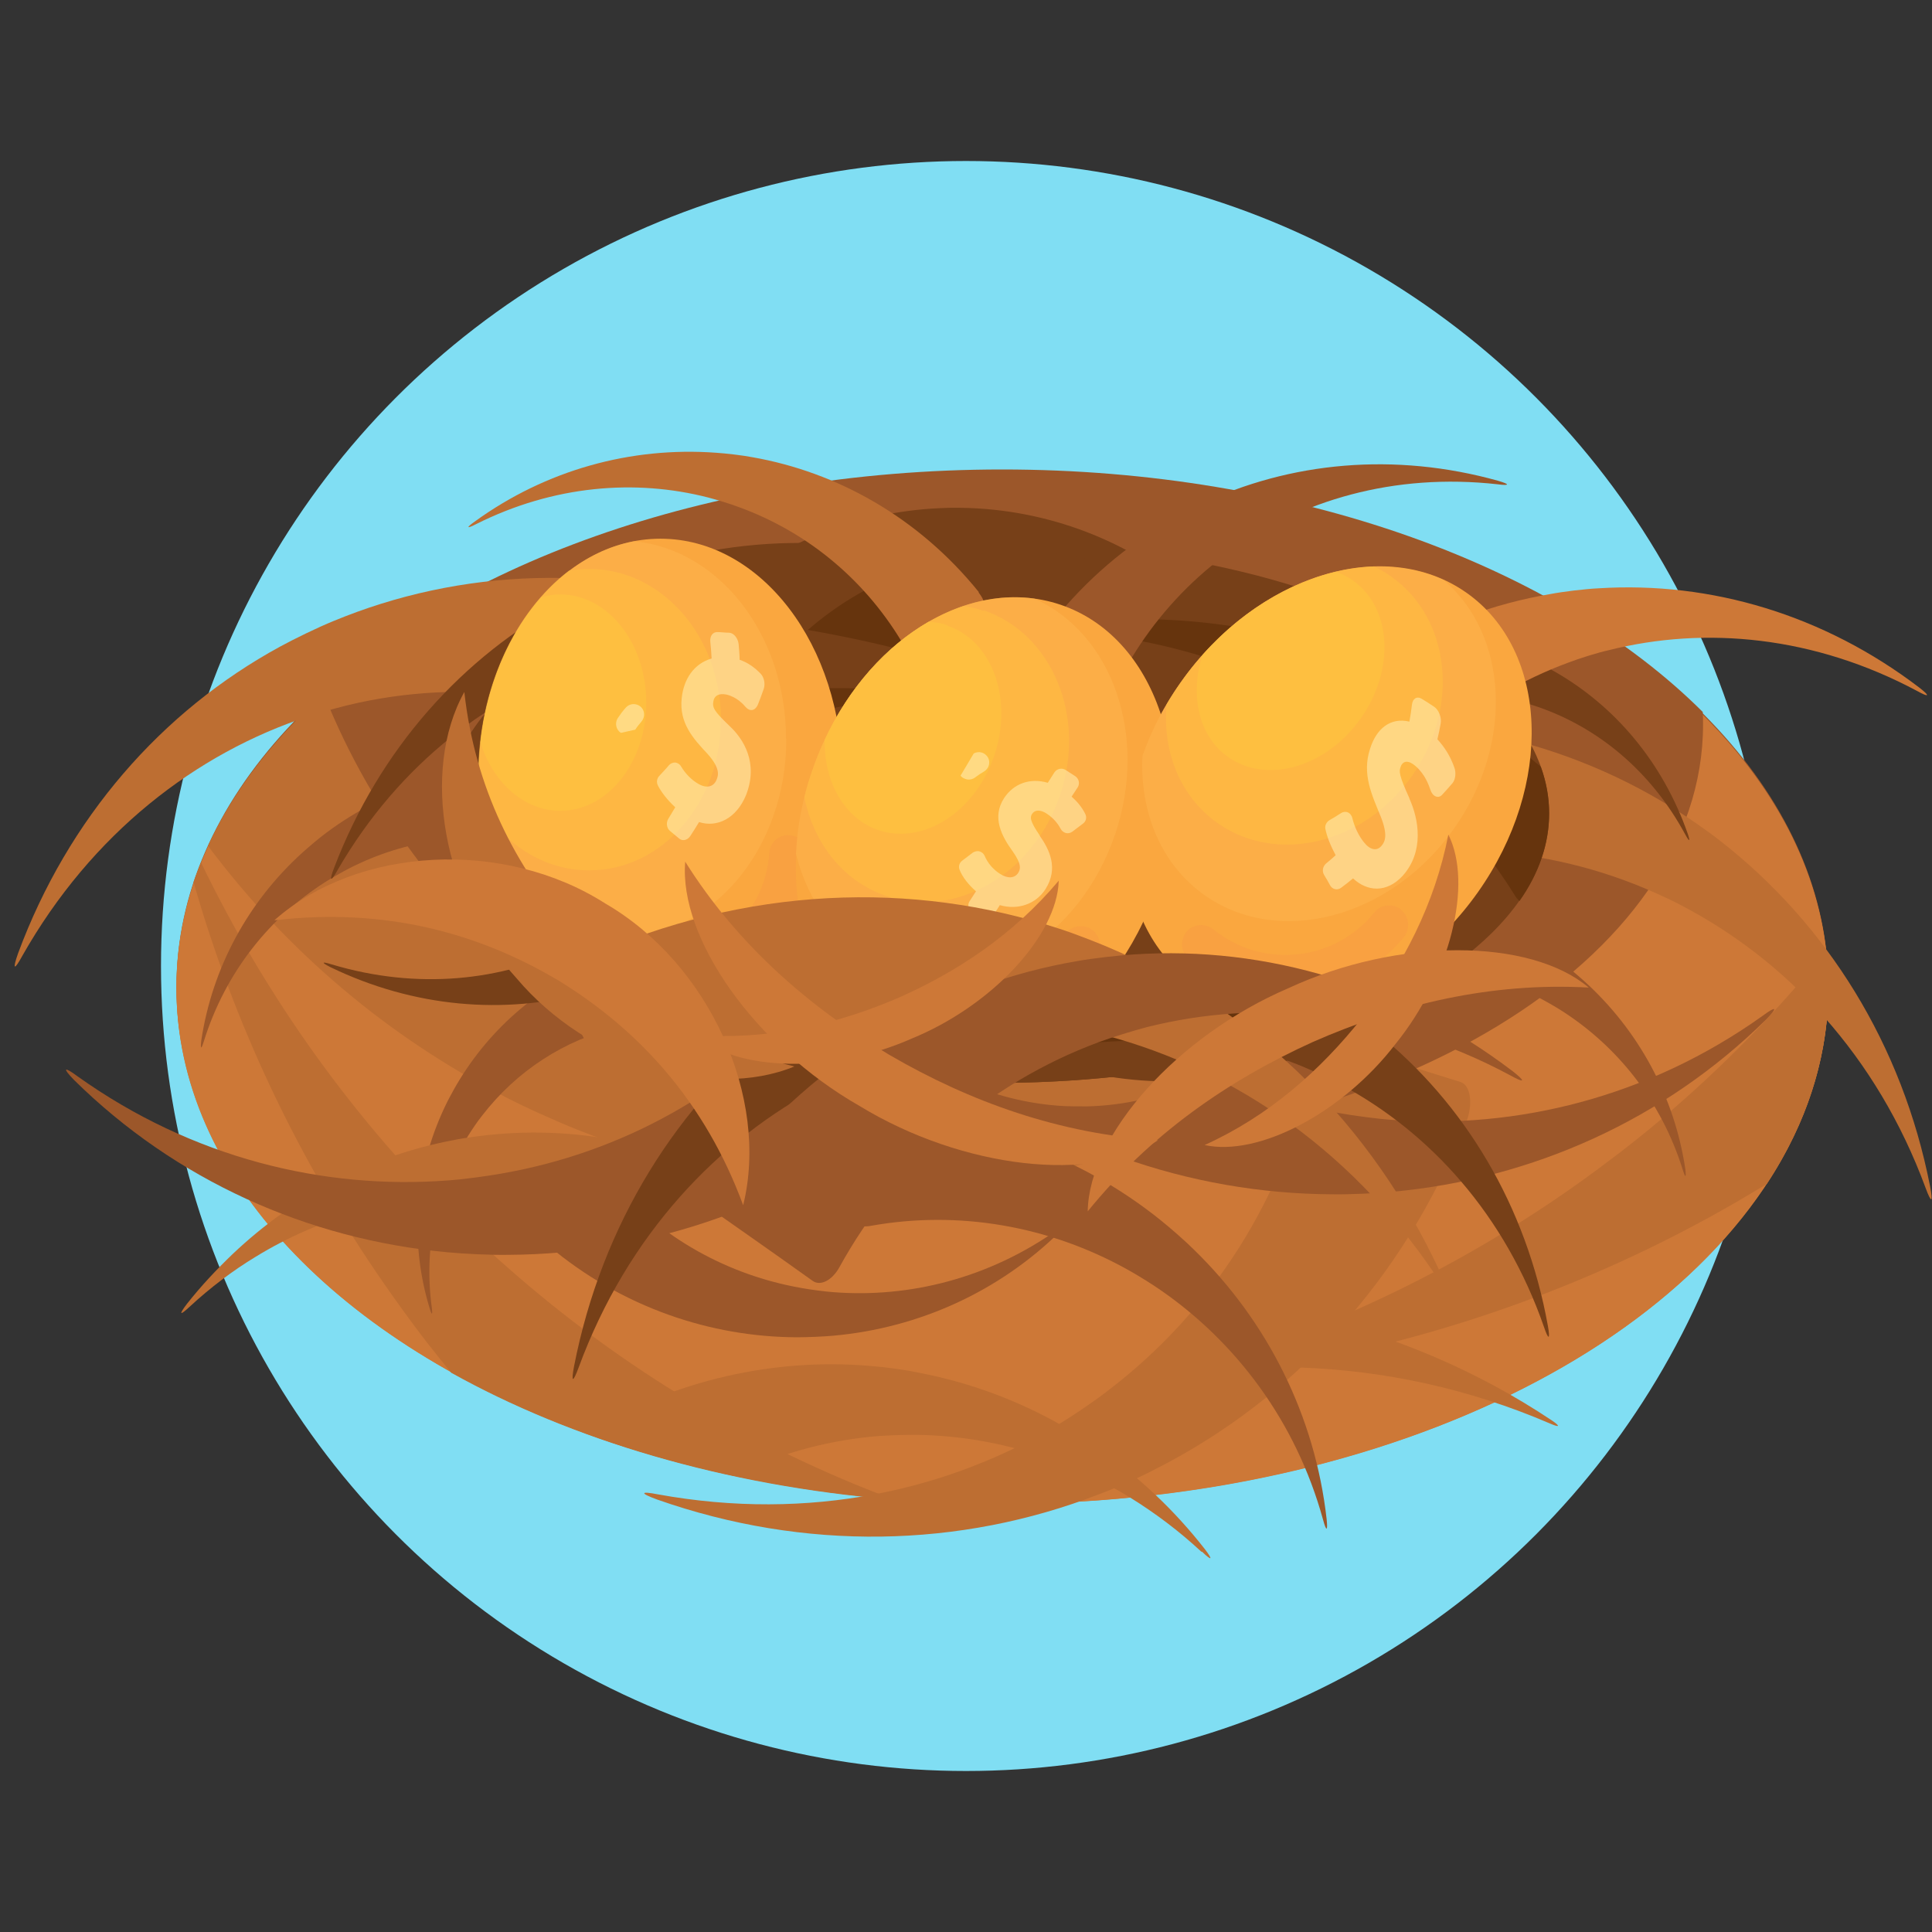 <?xml version="1.0" encoding="UTF-8"?><svg id="a" xmlns="http://www.w3.org/2000/svg" viewBox="0 0 60 60"><rect x="0" y="0" width="60" height="60" fill="#333333" stroke="none"/><defs><style>.b{fill:#66340d;}.c{fill:#9c572a;}.d{fill:#bd6e32;}.e,.f{fill:#ffedaf;}.e,.g{opacity:.59;}.h{opacity:.6;}.i{fill:#cd7837;}.j{fill:#f79344;}.k,.l{fill:#febf40;}.k,.m{opacity:.55;}.m{fill:#fcb44e;}.n{opacity:.32;}.o{fill:#774018;}.p{fill:#faa73f;}.q{fill:#80def3;}</style></defs><circle class="q" cx="30" cy="30" r="25"/><g><ellipse class="c" cx="31.13" cy="30.64" rx="25.65" ry="16.01"/><ellipse class="i" cx="31.13" cy="30.69" rx="25.65" ry="16.01"/><path class="i" d="M56.78,30.69c0,7.83-9,14.35-20.9,15.74-.26,.03-.52,.06-.78,.08-1.29,.13-2.62,.19-3.97,.19-2.92,0-5.73-.31-8.35-.87-1.62-.35-3.16-.79-4.61-1.32-7.59-2.78-12.69-7.93-12.69-13.82,0-8.84,11.49-16.01,25.65-16.01s25.65,7.17,25.65,16.01Z"/><path class="d" d="M45.53,34.87c.23-.59,.14-1.18-.18-1.27-.45-.14-.9-.28-1.35-.42-.31-.1-.83-.26-1.14-.36-.45-.14-.9-.28-1.35-.42-.31-.1-.63,.23-.74,.71-.87,4.07-3.12,7.6-6.34,10.06-.38,.3-1.04,.75-1.45,1-3.48,2.13-7.86,3.09-12.54,2.24-.56-.11-.58-.04-.03,.16,4.58,1.61,9.4,1.51,13.71-.16,.52-.19,1.34-.56,1.83-.82,4.13-2.11,7.63-5.77,9.57-10.72Z"/><path class="c" d="M9.36,22.11c0,.13-.01,.26-.01,.39,0,7.31,9.75,13.24,21.77,13.24s21.77-5.93,21.77-13.24c0-.13,0-.26-.01-.39-4.53-4.52-12.58-7.53-21.76-7.53s-17.23,3.01-21.76,7.53Z"/><path class="d" d="M56.71,29.54c-1.52,1.87-3.23,3.62-5.11,5.21-.43,.37-1.16,.95-1.62,1.29-3.82,2.9-8.27,5.16-13.18,6.57-.59,.16-.57,.25,.04,.2,5.11-.49,10.1-1.92,14.72-4.21,.55-.27,1.44-.74,1.98-1.05,.45-.25,.89-.52,1.33-.78,1.23-1.87,1.91-3.92,1.91-6.07,0-.39-.02-.78-.07-1.16Z"/><path class="d" d="M35.35,42.91c1.28-.27,2.59-.42,3.91-.44,.31,0,.81,0,1.12,0,2.59,.09,5.23,.65,7.76,1.74,.3,.13,.33,.09,.05-.1-2.31-1.54-4.89-2.64-7.6-3.25-.32-.07-.86-.18-1.19-.24-.27-.05-.55-.09-.83-.12-1.15,.37-2.14,.99-2.87,1.89-.13,.16-.25,.33-.37,.51Z"/><path class="d" d="M27.73,46.56c-4.33-1.62-8.4-4.05-11.97-7.2-.43-.37-1.11-1.01-1.52-1.41-3.2-3.14-5.93-6.89-8-11.17-.08,.2-.16,.41-.23,.61,1.27,4.45,3.27,8.66,5.92,12.48,.35,.51,.94,1.32,1.32,1.81,.25,.32,.5,.63,.76,.95,3.75,2.09,8.49,3.51,13.72,3.94h-.01Z"/><path class="d" d="M35.07,35.53c-5.84,.88-11.36-.44-15.79-3.13-.53-.32-1.37-.88-1.85-1.26-3.31-2.49-5.86-5.8-7.37-9.58-1.59,1.42-2.81,3.01-3.6,4.71,2.49,3.33,5.65,5.95,9.14,7.75,.62,.33,1.67,.8,2.32,1.06,5.45,2.17,11.5,2.45,17.18,.65,.68-.22,.65-.31-.04-.2Z"/><path class="c" d="M28.71,32.43c-.45-.38-.62-.88-.4-1.07,.32-.29,.64-.58,.95-.87,.22-.2,.58-.53,.8-.74,.32-.29,.63-.58,.95-.87,.22-.2,.63-.07,.93,.27,2.48,2.87,5.89,4.77,9.66,5.42,.45,.08,1.19,.18,1.65,.21,3.84,.29,7.93-.69,11.5-3.24,.42-.31,.47-.26,.1,.12-3.15,3.11-7.25,4.95-11.59,5.35-.52,.05-1.37,.09-1.89,.08-4.38-.02-8.9-1.51-12.65-4.66Z"/><path class="c" d="M17.05,38.7c-.27-.23-.38-.53-.24-.65,.19-.18,.39-.35,.58-.53,.13-.12,.35-.32,.49-.45,.19-.18,.38-.35,.58-.53,.14-.12,.38-.04,.56,.16,1.51,1.74,3.58,2.9,5.87,3.3,.27,.05,.72,.11,1,.13,2.33,.18,4.82-.42,6.99-1.97,.26-.19,.29-.16,.06,.07-1.92,1.89-4.41,3.01-7.05,3.25-.31,.03-.83,.05-1.15,.05-2.66-.01-5.41-.92-7.69-2.83Z"/><path class="c" d="M18.57,29.88c.25-.1,.49-.07,.52,.07,.05,.19,.1,.38,.15,.57,.03,.13,.09,.35,.13,.48,.05,.19,.1,.38,.15,.57,.03,.13-.1,.27-.3,.32-1.69,.4-3.18,1.37-4.25,2.76-.13,.16-.32,.44-.43,.62-.93,1.49-1.4,3.36-1.13,5.34,.03,.24,0,.25-.07,.01-.59-1.94-.47-3.99,.29-5.83,.09-.22,.25-.57,.37-.78,.94-1.77,2.5-3.28,4.57-4.13Z"/><path class="c" d="M26.71,34.72c-.43,0-.76,.21-.72,.43,.05,.31,.09,.62,.14,.93,.03,.22,.09,.57,.12,.79,.05,.31,.09,.62,.14,.93,.03,.22,.32,.33,.65,.27,2.73-.49,5.54,0,7.98,1.36,.29,.16,.76,.45,1.03,.64,2.31,1.6,4.19,4.04,5.04,7.13,.1,.37,.15,.36,.11-.02-.36-3.21-1.84-6.15-4.12-8.37-.27-.27-.74-.68-1.04-.92-2.5-2.01-5.75-3.23-9.33-3.18Z"/><path class="d" d="M5.88,40.59c.66-.61,1.35-1.13,2.06-1.56,1.99-1.22,4.17-1.8,6.28-1.82,.34,0,.9,.02,1.24,.06,1.38,.14,2.72,.52,3.96,1.13,1.51-.32,2.94-.74,4.3-1.23-2.63-1.57-5.5-2.18-8.25-1.95-.39,.03-1.02,.11-1.4,.19-2.54,.48-4.91,1.7-6.85,3.54-.5,.48-.98,.99-1.42,1.55-.25,.33-.22,.37,.08,.09Z"/><path class="c" d="M16.85,23.83c.3,.02,.53,.17,.5,.32-.04,.22-.08,.44-.12,.66-.03,.15-.08,.4-.1,.56-.04,.22-.08,.44-.12,.66-.03,.15-.24,.23-.47,.18-1.93-.42-3.94-.14-5.7,.76-.21,.11-.55,.3-.75,.43-1.69,1.08-3.08,2.76-3.76,4.94-.08,.26-.11,.25-.08-.02,.34-2.27,1.46-4.32,3.14-5.84,.2-.18,.54-.47,.76-.63,1.83-1.36,4.17-2.15,6.71-2.02Z"/><path class="c" d="M41.74,27.82c-.3,.02-.53,.17-.5,.32,.04,.22,.08,.44,.12,.66,.03,.15,.08,.4,.1,.56,.04,.22,.08,.44,.12,.66,.03,.15,.24,.23,.47,.18,1.93-.42,3.94-.14,5.7,.76,.21,.11,.55,.3,.75,.43,1.69,1.08,3.08,2.76,3.76,4.94,.08,.26,.11,.25,.08-.02-.34-2.27-1.46-4.32-3.14-5.84-.2-.18-.54-.47-.76-.63-1.83-1.36-4.17-2.15-6.71-2.02Z"/><path class="c" d="M28.44,34.31c.45-.38,.62-.88,.4-1.07-.32-.29-.64-.58-.95-.87-.22-.2-.58-.53-.8-.74-.32-.29-.63-.58-.95-.87-.22-.2-.63-.07-.93,.27-2.48,2.87-5.89,4.77-9.66,5.42-.45,.08-1.19,.18-1.65,.21-3.84,.29-7.93-.69-11.5-3.24-.42-.31-.47-.26-.1,.12,3.15,3.11,7.25,4.95,11.59,5.35,.52,.05,1.37,.09,1.89,.08,4.38-.02,8.9-1.51,12.65-4.66Z"/><path class="d" d="M39.06,22.76c-.57,.11-.99,.46-.92,.75,.1,.42,.2,.84,.3,1.26,.07,.29,.18,.78,.25,1.07,.1,.42,.2,.84,.29,1.26,.07,.29,.47,.39,.9,.24,3.6-1.29,7.43-1.23,10.86,.11,.41,.16,1.07,.45,1.46,.66,3.29,1.71,6.09,4.68,7.6,8.78,.18,.49,.24,.47,.14-.05-.86-4.39-3.19-8.13-6.51-10.72-.39-.31-1.07-.78-1.5-1.04-3.59-2.23-8.09-3.21-12.89-2.33Z"/><path class="d" d="M27.2,31.7c-.19-.2-.26-.44-.15-.53,.16-.13,.31-.26,.47-.39,.11-.09,.29-.24,.4-.33,.16-.13,.31-.26,.47-.39,.11-.09,.29-.02,.42,.16,1.05,1.46,2.56,2.48,4.27,2.92,.2,.05,.54,.12,.75,.15,1.76,.26,3.69-.08,5.43-1.2,.21-.14,.23-.11,.04,.06-1.56,1.4-3.52,2.16-5.54,2.21-.24,0-.64,0-.88-.02-2.02-.15-4.06-1.01-5.68-2.64Z"/><path class="d" d="M37.31,48.19c-.7-.65-1.45-1.21-2.21-1.68-2.14-1.31-4.47-1.94-6.74-1.95-.37,0-.97,.02-1.33,.06-1.48,.15-2.92,.56-4.25,1.21-1.62-.35-3.16-.79-4.61-1.32,2.82-1.68,5.91-2.34,8.85-2.09,.42,.03,1.1,.12,1.51,.21,2.73,.52,5.27,1.82,7.36,3.8,.54,.51,1.05,1.07,1.52,1.67,.27,.35,.23,.39-.08,.09Z"/><path class="d" d="M23.45,19.06c.55,.2,.9,.62,.78,.89-.17,.4-.33,.8-.5,1.2-.12,.28-.3,.74-.42,1.02-.16,.4-.33,.8-.49,1.2-.12,.28-.53,.31-.93,.09-3.35-1.85-7.14-2.41-10.74-1.64-.43,.09-1.13,.28-1.55,.42-3.52,1.15-6.76,3.65-8.91,7.45-.25,.46-.31,.43-.13-.08,1.55-4.19,4.45-7.52,8.14-9.53,.44-.24,1.18-.6,1.65-.79,3.9-1.62,8.5-1.87,13.09-.23Z"/><path class="o" d="M30.53,17.89c.48,.18,.79,.55,.68,.79-.15,.35-.3,.7-.45,1.05-.1,.24-.27,.64-.38,.89-.15,.35-.3,.7-.44,1.05-.11,.24-.47,.26-.81,.07-2.92-1.65-6.24-2.18-9.4-1.53-.38,.07-.99,.23-1.36,.35-3.1,.98-5.96,3.14-7.88,6.45-.22,.4-.28,.37-.11-.07,1.4-3.66,3.97-6.55,7.22-8.28,.39-.21,1.04-.52,1.45-.68,3.43-1.39,7.47-1.56,11.48-.08Z"/><path class="o" d="M38.71,28.34c.57,.11,.99,.46,.92,.75-.1,.42-.2,.84-.3,1.26-.07,.29-.18,.78-.25,1.07-.1,.42-.2,.84-.29,1.26-.07,.29-.47,.39-.9,.24-3.6-1.29-7.43-1.23-10.86,.11-.41,.16-1.07,.45-1.46,.66-3.29,1.71-6.09,4.68-7.6,8.78-.18,.49-.24,.47-.14-.05,.86-4.39,3.19-8.13,6.51-10.72,.39-.31,1.07-.78,1.5-1.04,3.59-2.23,8.09-3.21,12.89-2.33Z"/><path class="o" d="M46.42,27.13c.17-.33,.14-.68-.03-.76-.25-.11-.51-.22-.76-.33-.18-.08-.47-.2-.64-.28-.25-.11-.51-.22-.76-.33-.18-.08-.38,.09-.47,.37-.72,2.34-2.22,4.27-4.22,5.51-.24,.15-.64,.37-.9,.49-2.13,1.03-4.73,1.32-7.4,.52-.32-.1-.33-.06-.03,.09,2.57,1.24,5.38,1.49,7.97,.78,.31-.08,.81-.25,1.11-.37,2.51-.98,4.74-2.91,6.13-5.7Z"/><path class="o" d="M40.62,20.17c-.29,.1-.48,.31-.42,.46,.08,.21,.16,.42,.25,.63,.06,.15,.15,.39,.21,.53,.08,.21,.16,.42,.24,.63,.06,.15,.27,.16,.48,.05,1.76-.93,3.73-1.18,5.6-.74,.22,.05,.58,.15,.8,.23,1.82,.63,3.48,1.96,4.56,3.96,.13,.24,.16,.22,.07-.04-.77-2.19-2.24-3.95-4.14-5.03-.22-.13-.61-.32-.85-.43-2.01-.88-4.4-1.05-6.8-.25Z"/><path class="o" d="M30.66,29.01c-.49,.08-.84,.38-.78,.62,.08,.36,.16,.71,.23,1.07,.05,.25,.14,.66,.2,.9,.08,.36,.15,.71,.23,1.07,.06,.25,.39,.33,.76,.21,3.06-1.03,6.28-.94,9.15,.24,.34,.14,.89,.4,1.22,.58,2.75,1.48,5.07,4.03,6.28,7.51,.14,.42,.2,.4,.12-.04-.67-3.71-2.57-6.9-5.34-9.12-.33-.27-.89-.67-1.25-.9-2.99-1.93-6.77-2.81-10.83-2.14Z"/><path class="o" d="M25.48,24.76c.17-.33,.14-.68-.03-.76-.25-.11-.51-.22-.76-.33-.18-.08-.47-.2-.64-.28-.25-.11-.51-.22-.76-.33-.18-.08-.38,.09-.47,.37-.72,2.34-2.22,4.27-4.22,5.51-.24,.15-.64,.37-.9,.49-2.13,1.03-4.73,1.32-7.4,.52-.32-.1-.33-.06-.03,.09,2.57,1.24,5.38,1.49,7.97,.78,.31-.08,.81-.25,1.11-.37,2.51-.98,4.74-2.91,6.13-5.7Z"/><g><ellipse class="o" cx="30.98" cy="25.26" rx="17.13" ry="8.37"/><path class="b" d="M28.73,21.59c-2.58-.42-5.24-.24-7.78,.54-.3,.09-.79,.26-1.09,.38-2.13,.81-4.14,2.06-5.89,3.73,.23,.97,.8,1.88,1.64,2.72,1.25-1.98,2.96-3.66,4.98-4.91,.24-.15,.65-.39,.91-.52,2.15-1.13,4.61-1.8,7.21-1.84,.31,0,.32-.05,0-.1Z"/><path class="b" d="M41.46,25.76c-4.66-.77-9.45-.44-14.03,.97-.55,.16-1.43,.47-1.97,.68-2.39,.91-4.69,2.13-6.85,3.64,1.34,.69,2.93,1.26,4.68,1.69,1.09-.93,2.26-1.78,3.5-2.55,.44-.27,1.18-.7,1.64-.94,3.87-2.04,8.31-3.24,13.01-3.32,.56,0,.57-.09,.02-.18Z"/><path class="o" d="M34.27,27.29c-5.43-2.45-11.31-4.1-17.19-4.82-.56-.07-1.41-.16-2.09-.22-.69,.87-1.09,1.81-1.14,2.79,.52-.05,1.03-.1,1.56-.13,.6-.04,1.6-.07,2.23-.08,5.2-.05,10.86,.78,16.56,2.59,.68,.22,.71,.16,.07-.14Z"/><path class="b" d="M42.82,29.96c-.57-.03-1.51-.03-2.08-.01-4.73,.13-9.33,1.32-13.46,3.49,.18,.02,.36,.04,.55,.05,3.92-1.15,7.91-1.44,11.72-.97,2.13-.6,3.97-1.42,5.4-2.4-.71-.08-1.42-.13-2.12-.16Z"/><path class="b" d="M39.32,24.71c-3.9-3.21-8.38-5.75-13.15-7.48-2.49,.36-4.75,.98-6.63,1.8,.77,.01,1.54,.05,2.32,.12,.6,.05,1.58,.16,2.19,.25,5.07,.73,10.27,2.53,15.16,5.45,.58,.35,.64,.29,.11-.15Z"/><path class="b" d="M41.02,20.08c-2.83-.87-5.8-1.08-8.68-.6-.34,.06-.34,.11,0,.11,2.91,.05,5.65,.79,8.05,2.05,.29,.15,.75,.41,1.02,.58,2.3,1.41,4.22,3.32,5.63,5.58,.04,.07,.09,.13,.15,.18,.6-.85,.92-1.77,.92-2.72,0-.5-.09-.98-.26-1.45-1.71-1.44-3.62-2.55-5.62-3.31-.33-.13-.88-.32-1.22-.42Z"/><path class="b" d="M44.01,28.98c-.39-.31-1.05-.79-1.46-1.06-3.44-2.32-7.33-3.81-11.39-4.35-.49-.06-.5,0-.03,.16,3.88,1.25,7.25,3.37,9.95,6.04,.32,.32,.83,.85,1.13,1.19,.13,.15,.26,.3,.39,.46,.97-.44,1.84-.93,2.59-1.47-.38-.33-.77-.66-1.17-.97Z"/><path class="o" d="M45.45,20.78c-.69-.53-1.51-1.03-2.42-1.47-4.01,.89-7.95,2.19-11.68,3.87-.65,.29-.61,.35,.07,.14,4.79-1.52,9.55-2.34,14.04-2.54Z"/><path class="o" d="M34.44,32.6c-6.41-3.28-13.44-5.63-20.56-6.88,0,.08,.02,.15,.03,.23,6.27,1.88,11.96,4.53,16.83,7.68,.08,0,.16,0,.24,0,1.66,0,3.26-.12,4.78-.33-.48-.26-.95-.51-1.32-.69Z"/></g><path class="o" d="M21.7,18.99c-.26,.25-.35,.57-.21,.69,.2,.18,.4,.35,.6,.53,.14,.12,.37,.32,.5,.45,.2,.18,.4,.35,.6,.53,.14,.12,.38,.03,.55-.19,1.43-1.86,3.44-3.13,5.7-3.63,.27-.06,.71-.14,.99-.17,2.31-.27,4.81,.26,7.03,1.79,.26,.18,.29,.15,.05-.08-1.98-1.89-4.51-2.96-7.14-3.12-.31-.02-.83-.03-1.15-.01-2.65,.11-5.34,1.15-7.53,3.22Z"/><path class="d" d="M30.39,18.4c.23,.28,.27,.61,.12,.71-.22,.15-.44,.29-.66,.44-.15,.1-.41,.27-.56,.38-.22,.15-.44,.3-.66,.44-.15,.1-.38-.02-.52-.26-1.17-2.04-2.99-3.57-5.16-4.36-.26-.1-.69-.23-.96-.3-2.26-.58-4.8-.38-7.21,.83-.29,.15-.31,.11-.04-.08,2.22-1.61,4.86-2.33,7.49-2.14,.31,.02,.83,.08,1.14,.14,2.61,.46,5.14,1.85,7.03,4.19Z"/><path class="c" d="M30.23,24.08c-.12,.42-.02,.81,.19,.86,.31,.07,.62,.15,.94,.22,.22,.05,.57,.14,.79,.19,.31,.08,.62,.15,.94,.23,.22,.05,.42-.19,.46-.52,.35-2.82,1.66-5.33,3.69-7.16,.24-.22,.66-.56,.92-.75,2.23-1.61,5.13-2.47,8.35-2.11,.38,.05,.39,0,.01-.11-3.19-.89-6.45-.6-9.26,.74-.34,.16-.87,.45-1.19,.65-2.67,1.63-4.82,4.29-5.83,7.76Z"/><path class="i" d="M38.84,24.11c-.3,.38-.36,.83-.15,.97,.29,.21,.59,.41,.88,.62,.21,.14,.54,.38,.75,.53,.29,.21,.59,.42,.88,.62,.21,.14,.51-.02,.69-.35,1.53-2.79,3.94-4.86,6.81-5.92,.34-.13,.91-.31,1.27-.39,2.99-.75,6.37-.44,9.57,1.27,.38,.21,.41,.16,.06-.11-2.95-2.25-6.46-3.3-9.95-3.08-.42,.02-1.09,.1-1.51,.18-3.46,.59-6.8,2.47-9.3,5.66Z"/><g><g><ellipse class="p" cx="20.51" cy="24.12" rx="5.65" ry="7.39"/><path class="m" d="M24.41,22.94c0-3.23-2.08-5.88-4.72-6.13-2.73,.52-4.82,3.6-4.82,7.31,0,.9,.12,1.76,.35,2.56,.94,1.47,2.41,2.42,4.07,2.42,2.83,0,5.13-2.75,5.13-6.15Z"/><path class="k" d="M18.3,17.67c-.21,0-.42,.02-.63,.05-1.68,1.28-2.82,3.66-2.82,6.39,0,.28,.01,.55,.04,.83,.73,1.26,1.99,2.09,3.41,2.09,2.26,0,4.09-2.1,4.09-4.68s-1.83-4.68-4.09-4.68Z"/><path class="l" d="M17.4,18.46c-.2,0-.4,.03-.59,.09-1,1.13-1.69,2.72-1.89,4.51,.39,1.24,1.35,2.12,2.48,2.12,1.48,0,2.67-1.5,2.67-3.36s-1.2-3.36-2.67-3.36Z"/><g class="n"><path class="j" d="M24.53,25.94c.33,.02,.58,.31,.55,.63-.18,2.61-2.44,4.59-5.05,4.41-.33-.02-.58-.31-.55-.63s.31-.58,.63-.55c1.96,.13,3.65-1.35,3.78-3.31,.02-.33,.31-.58,.63-.55Z"/></g><g class="h"><path class="f" d="M19.28,22.76c-.15-.1-.19-.3-.1-.45,.08-.12,.16-.23,.26-.34,.12-.13,.32-.14,.46-.02,.13,.12,.14,.32,.02,.46-.07,.08-.14,.17-.19,.25"/></g></g><g><ellipse class="p" cx="30.57" cy="25.78" rx="7.39" ry="5.65" transform="translate(-3.64 46.49) rotate(-71.33)"/><path class="m" d="M34.63,25.91c1.04-3.06-.09-6.24-2.51-7.32-2.75-.38-5.72,1.86-6.91,5.38-.29,.85-.45,1.71-.49,2.54,.42,1.69,1.51,3.06,3.08,3.59,2.68,.91,5.74-.97,6.83-4.19Z"/><path class="k" d="M30.54,18.97c-.2-.07-.41-.12-.61-.15-2.01,.67-3.84,2.57-4.72,5.15-.09,.26-.17,.53-.23,.79,.29,1.43,1.21,2.62,2.56,3.07,2.14,.72,4.55-.68,5.38-3.13s-.24-5.02-2.38-5.75Z"/><path class="l" d="M29.43,19.42c-.19-.07-.39-.1-.59-.11-1.31,.75-2.47,2.03-3.23,3.67-.02,1.3,.61,2.44,1.67,2.8,1.4,.47,3.01-.57,3.6-2.32s-.06-3.56-1.46-4.03Z"/><g class="n"><path class="j" d="M33.79,28.8c.3,.13,.45,.47,.32,.78-1,2.42-3.78,3.57-6.2,2.57-.3-.13-.45-.47-.32-.78s.47-.45,.78-.32c1.81,.75,3.89-.11,4.64-1.92,.13-.3,.47-.45,.78-.32Z"/></g><g class="h"><path class="f" d="M30.24,23.4c.16-.09,.35-.03,.44,.12,.09,.16,.03,.35-.12,.44-.09,.05-.18,.11-.27,.18-.09,.07-.21,.09-.31,.05-.06-.02-.11-.05-.15-.1"/></g></g><g><ellipse class="p" cx="41.29" cy="24.45" rx="7.39" ry="5.65" transform="translate(-2.52 44.04) rotate(-54.73)"/><path class="m" d="M45.15,25.74c1.87-2.64,1.7-6.01-.32-7.73-2.53-1.15-6.02,.15-8.16,3.18-.52,.73-.92,1.51-1.19,2.29-.08,1.74,.57,3.36,1.93,4.32,2.31,1.63,5.78,.71,7.74-2.06Z"/><path class="k" d="M43.21,17.91c-.17-.12-.35-.23-.54-.32-2.11,.07-4.42,1.36-5.99,3.59-.16,.23-.31,.46-.45,.7-.13,1.45,.41,2.85,1.58,3.68,1.85,1.3,4.55,.65,6.04-1.46s1.21-4.88-.64-6.19Z"/><path class="l" d="M42.02,18.03c-.17-.12-.35-.21-.53-.27-1.47,.35-2.95,1.24-4.15,2.59-.39,1.24-.12,2.51,.8,3.16,1.2,.85,3.05,.32,4.12-1.2s.96-3.43-.24-4.28Z"/><g class="n"><path class="j" d="M43.51,28.26c.26,.21,.29,.58,.09,.84-1.65,2.03-4.64,2.34-6.67,.69-.26-.21-.29-.58-.09-.84s.58-.29,.84-.09c1.52,1.24,3.76,1.01,5-.52,.21-.26,.58-.29,.84-.09Z"/></g></g></g><g><g class="g"><path class="f" d="M22.64,22.53c-.48-.46-.51-.56-.49-.72,.02-.2,.17-.29,.41-.24,.33,.08,.52,.3,.6,.39,.06,.07,.13,.1,.2,.09,.07-.01,.13-.07,.17-.15,.07-.17,.13-.34,.19-.51,.05-.15,.01-.35-.09-.46-.2-.21-.42-.36-.66-.44,0-.16-.02-.32-.03-.48-.02-.19-.15-.35-.29-.36-.13,0-.25-.02-.38-.02-.14,0-.23,.13-.21,.31,.02,.17,.03,.34,.04,.51-.55,.16-.87,.64-.93,1.24-.08,.77,.36,1.25,.81,1.73,.37,.42,.34,.63,.28,.78-.09,.24-.31,.29-.56,.15-.22-.12-.42-.33-.55-.55-.04-.07-.11-.11-.18-.12-.08,0-.15,.03-.2,.09-.09,.11-.19,.21-.29,.32-.08,.08-.1,.2-.05,.3,.11,.22,.31,.47,.54,.68-.07,.12-.14,.23-.21,.35-.08,.12-.06,.29,.04,.38,.1,.08,.19,.16,.29,.24,.1,.09,.26,.06,.35-.08,.09-.14,.18-.28,.27-.43,.56,.18,1.16-.11,1.46-.84,.39-1-.08-1.74-.51-2.14Z"/></g><g class="g"><path class="f" d="M43.77,24.79c-.32-.71-.33-.83-.27-.98,.07-.19,.24-.21,.46-.02,.3,.26,.41,.59,.46,.73,.03,.1,.09,.18,.16,.21,.07,.03,.14,.02,.2-.04,.11-.12,.22-.24,.33-.37,.09-.11,.12-.33,.05-.5-.12-.34-.3-.62-.52-.86,.04-.16,.07-.32,.1-.48,.04-.19-.06-.44-.2-.53-.13-.09-.26-.17-.39-.25-.15-.09-.28,0-.3,.18-.02,.18-.05,.36-.08,.53-.6-.14-1.03,.23-1.22,.84-.26,.78,.05,1.43,.33,2.11,.23,.58,.13,.78,.03,.9-.15,.19-.37,.13-.55-.1-.17-.21-.3-.49-.36-.75-.02-.08-.07-.15-.14-.18-.07-.03-.15-.02-.21,.02-.12,.08-.24,.15-.36,.22-.1,.06-.15,.17-.13,.27,.05,.25,.17,.54,.32,.82-.1,.09-.19,.17-.29,.25-.11,.09-.14,.24-.07,.36,.07,.11,.13,.22,.19,.33,.07,.12,.22,.16,.34,.07,.12-.09,.25-.19,.37-.29,.44,.41,1.04,.46,1.54-.08,.68-.76,.5-1.76,.21-2.4Z"/></g><path class="e" d="M32.3,25.96c-.33-.48-.31-.58-.25-.68,.09-.14,.26-.14,.46-.01,.27,.18,.38,.38,.43,.47,.03,.06,.09,.11,.16,.13,.07,.02,.14,0,.2-.04l.33-.25c.1-.07,.13-.2,.07-.31-.1-.2-.24-.37-.42-.53l.19-.29c.07-.11,.04-.26-.07-.34l-.31-.2c-.11-.07-.26-.04-.34,.07l-.21,.33c-.55-.16-1.06,.02-1.36,.48-.38,.59-.08,1.17,.27,1.65,.29,.41,.24,.56,.17,.67-.11,.17-.33,.18-.56,.03-.21-.13-.39-.34-.48-.56-.03-.07-.09-.12-.16-.14-.07-.02-.15,0-.21,.04l-.33,.25c-.09,.07-.12,.18-.08,.28,.09,.23,.28,.47,.51,.67l-.2,.31c-.07,.11-.04,.26,.07,.34l.31,.2c.11,.07,.26,.04,.34-.07l.22-.35c.56,.16,1.12-.03,1.42-.5,.41-.65,.12-1.23-.19-1.67Z"/></g><path class="d" d="M24.67,33.12c-2.6,1.07-6.42-.13-8.62-2.73-2.3-2.52-2.99-6.45-1.63-8.9,.33,2.98,1.58,5.41,3.32,7.4,1.76,1.97,4.02,3.51,6.93,4.23Z"/><path class="d" d="M18.2,29.73c-.6,.27-.95,.77-.8,1.07,.22,.43,.44,.86,.66,1.3,.15,.3,.41,.8,.56,1.1,.22,.43,.44,.87,.66,1.3,.16,.3,.62,.3,1.05,.02,3.58-2.36,7.77-3.33,11.86-2.79,.49,.06,1.28,.21,1.77,.33,4.04,.98,7.88,3.47,10.62,7.54,.32,.49,.39,.45,.14-.1-2.11-4.55-5.64-8.01-9.95-9.93-.51-.23-1.37-.57-1.91-.74-4.5-1.47-9.67-1.33-14.66,.91Z"/><path class="c" d="M22.46,36.54c-.35,.45-.43,.98-.18,1.15,.35,.24,.69,.49,1.04,.73,.24,.17,.64,.45,.88,.62,.35,.25,.69,.49,1.04,.74,.24,.17,.6-.02,.82-.41,1.81-3.29,4.66-5.74,8.05-7,.4-.15,1.08-.36,1.5-.47,3.53-.89,7.52-.53,11.3,1.5,.45,.25,.48,.19,.07-.13-3.49-2.66-7.64-3.9-11.76-3.63-.49,.03-1.29,.12-1.78,.21-4.09,.7-8.03,2.91-10.98,6.68Z"/><path class="i" d="M8.52,28.58c2.58-2.29,7.12-2.54,10.28-.52,3.24,1.88,5.1,6.04,4.28,9.37-1.19-3.23-3.25-5.45-5.72-6.97-2.5-1.49-5.41-2.28-8.83-1.88Z"/><path class="i" d="M35.96,35.41c-1.97,1.35-6.06,.89-9.26-1.06-3.26-1.86-5.62-5.22-5.42-7.59,1.61,2.57,3.85,4.52,6.34,6,2.51,1.46,5.29,2.46,8.34,2.65Z"/><path class="i" d="M44.98,25.92c.77,1.53,.06,4.4-1.64,6.5-1.64,2.14-4.26,3.51-5.93,3.14,1.99-.9,3.59-2.31,4.89-3.95,1.28-1.65,2.26-3.54,2.68-5.69Z"/><path class="i" d="M32.88,27.36c-.06,1.71-2.08,3.88-4.58,4.9-2.47,1.09-5.42,1.02-6.71-.12,2.18,.17,4.26-.29,6.19-1.1,1.92-.83,3.69-2.01,5.1-3.69Z"/><path class="i" d="M33.78,37.62c.04-2.38,2.78-5.45,6.23-6.93,3.4-1.58,7.51-1.56,9.33-.02-3.03-.17-5.91,.52-8.57,1.69-2.65,1.2-5.07,2.89-6.99,5.26Z"/></g></svg>